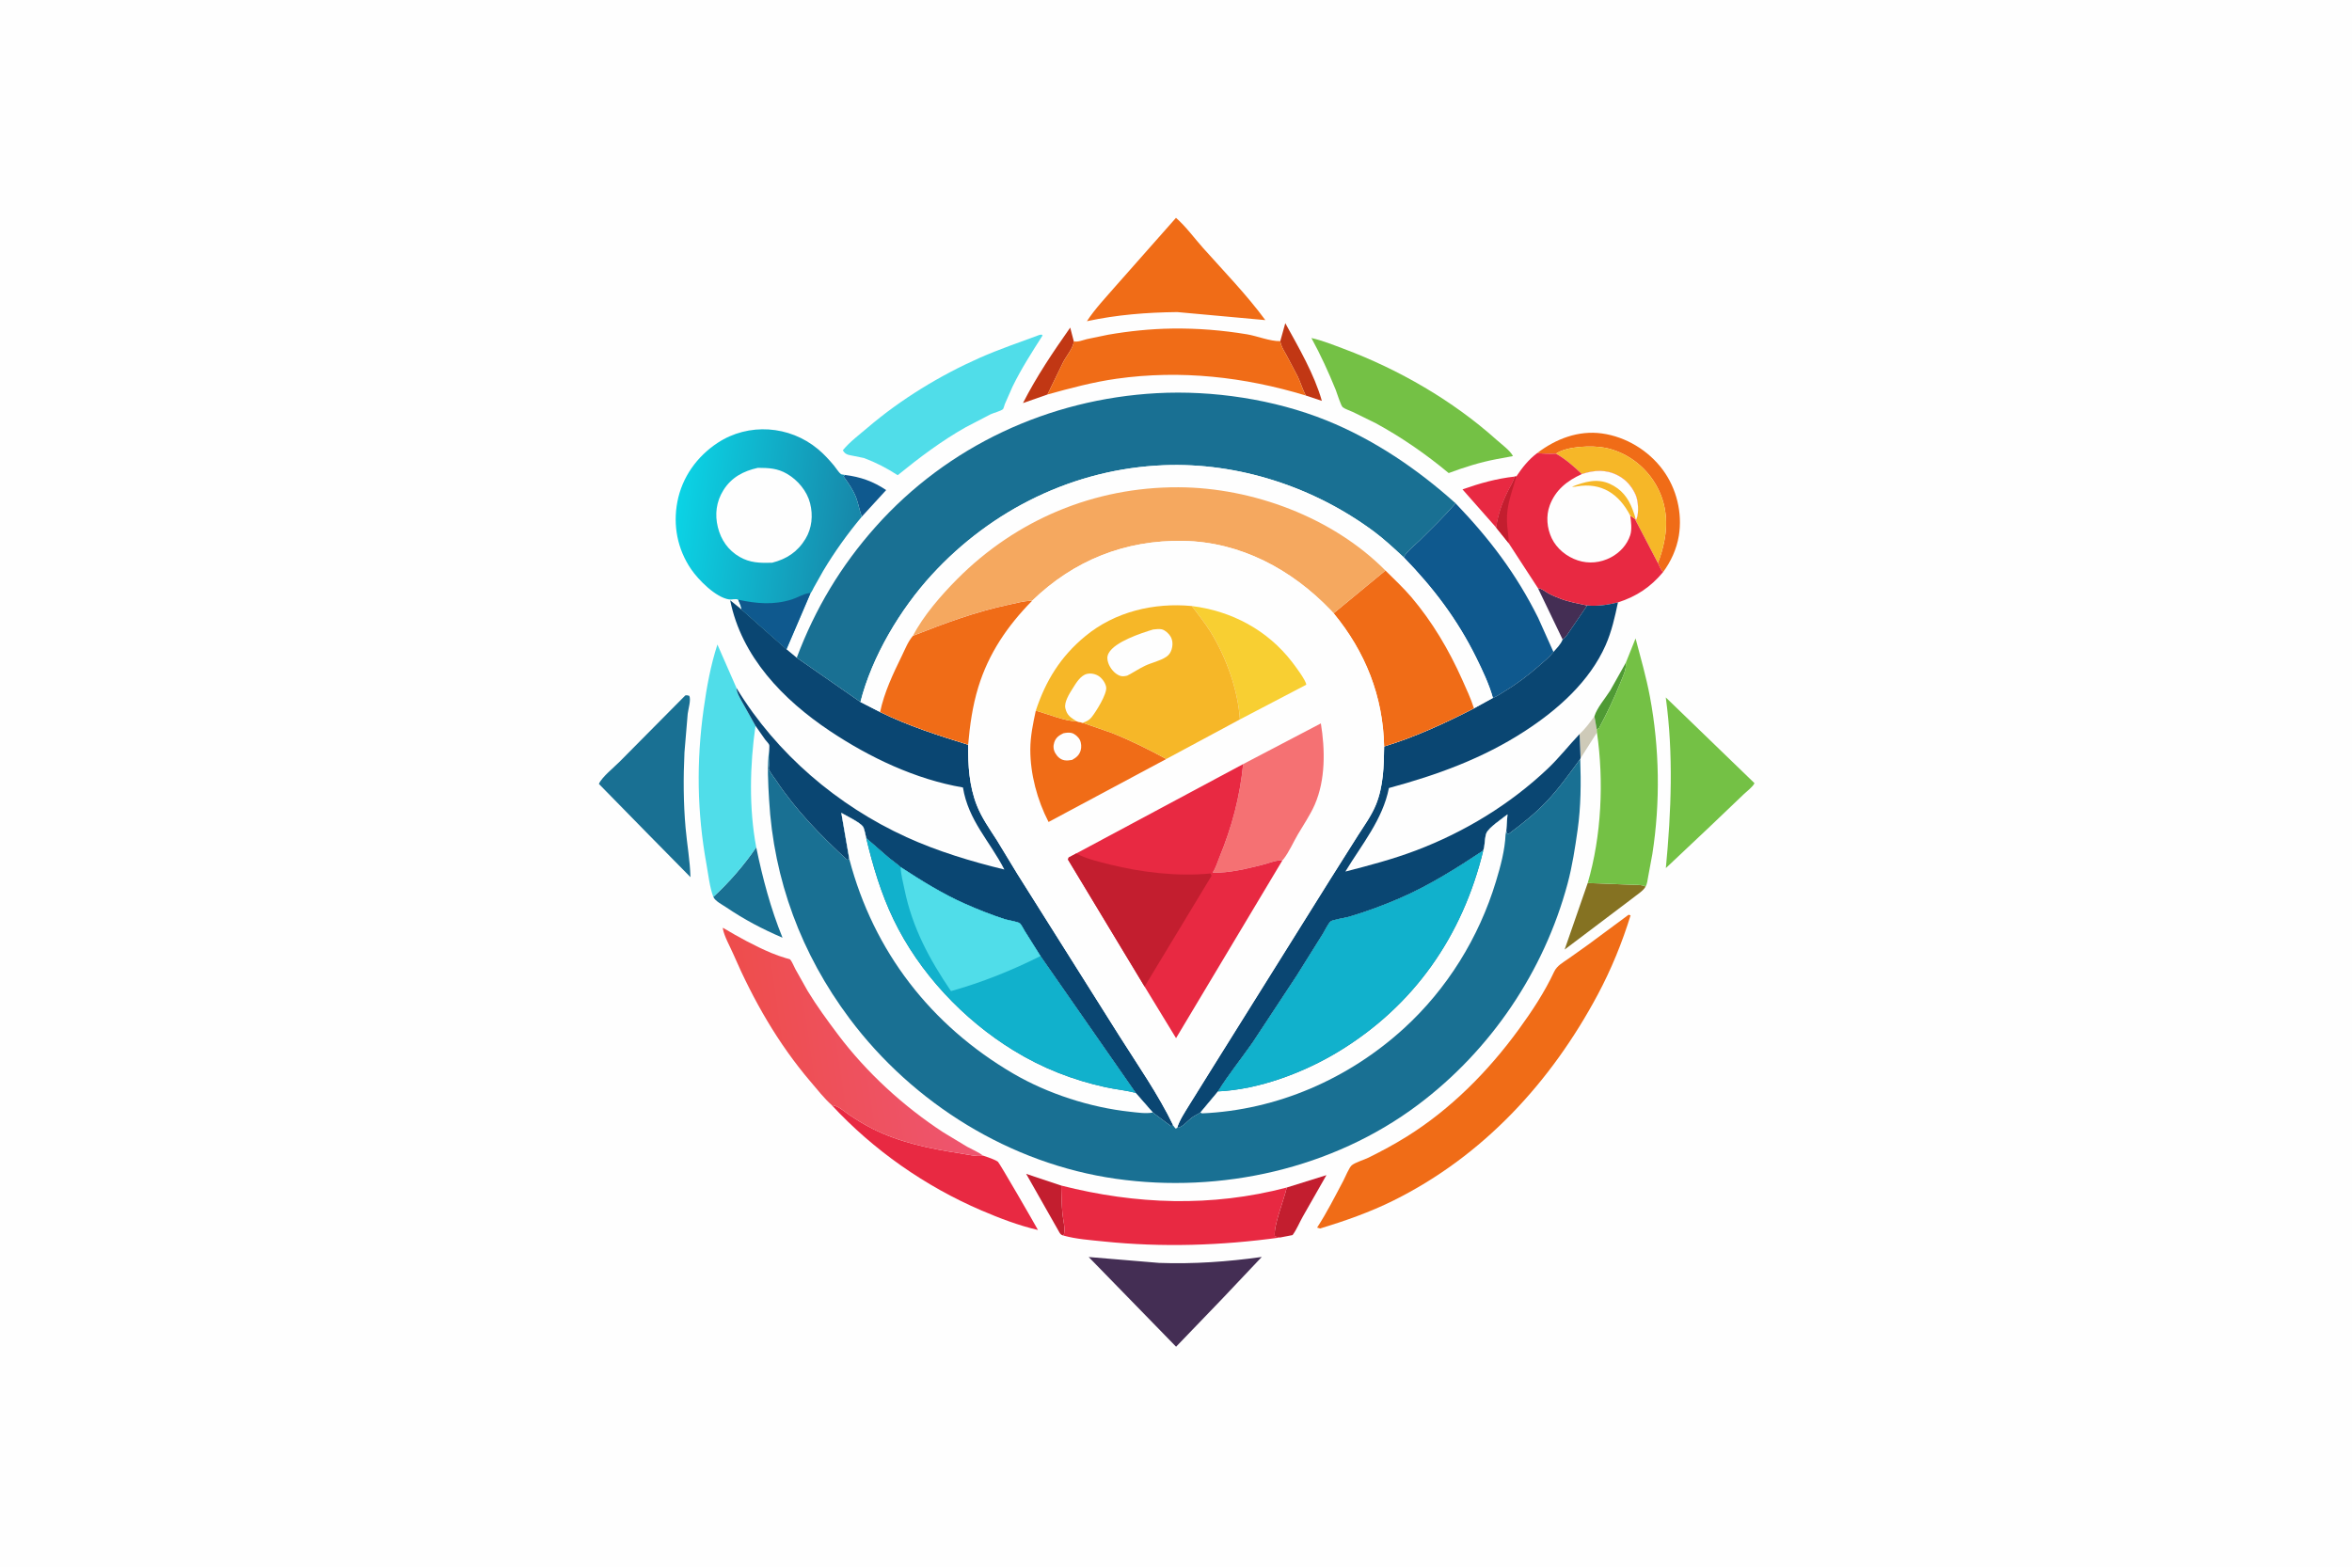 <svg version="1.1" xmlns="http://www.w3.org/2000/svg" style="display: block;" viewBox="0 0 2048 1365" width="1536" height="1024">
<defs>
	<linearGradient id="Gradient1" gradientUnits="userSpaceOnUse" x1="648.663" y1="920.709" x2="830.195" y2="894.312">
		<stop class="stop0" offset="0" stop-opacity="1" stop-color="rgb(238,77,76)"/>
		<stop class="stop1" offset="1" stop-opacity="1" stop-color="rgb(238,85,111)"/>
	</linearGradient>
	<linearGradient id="Gradient2" gradientUnits="userSpaceOnUse" x1="745.54" y1="459.843" x2="590.542" y2="438.976">
		<stop class="stop0" offset="0" stop-opacity="1" stop-color="rgb(23,135,169)"/>
		<stop class="stop1" offset="1" stop-opacity="1" stop-color="rgb(11,211,229)"/>
	</linearGradient>
</defs>
<path transform="translate(0,0)" fill="rgb(254,254,254)" d="M -0 -0 L 2048 0 L 2048 1365 L -0 1365 L -0 -0 z"/>
<path transform="translate(0,0)" fill="rgb(206,202,184)" d="M 1388.35 623.601 L 1390.34 635.006 L 1390.54 637.784 L 1376.29 660.196 L 1375.4 639.184 C 1380.45 634.445 1384.32 629.184 1388.35 623.601 z"/>
<path transform="translate(0,0)" fill="rgb(79,154,52)" d="M 1415.67 577.043 C 1416.23 583.14 1413.27 588.579 1411.07 594.129 C 1405.6 607.89 1399.23 621.101 1392.23 634.142 L 1390.34 635.006 L 1388.35 623.601 C 1390.55 616.294 1397.93 607.846 1402.06 601.26 L 1415.67 577.043 z"/>
<path transform="translate(0,0)" fill="rgb(15,89,142)" d="M 735.78 413.465 C 749.408 415.212 760.166 418.979 771.63 426.642 L 750.409 449.812 C 748.386 444.411 747.503 438.612 745.459 433.197 C 743.119 426.998 738.921 420.823 735.007 415.501 L 734.5 414.823 L 735.78 413.465 z"/>
<path transform="translate(0,0)" fill="rgb(195,30,47)" d="M 925.993 1075.91 C 924.324 1075.48 923.528 1074.91 922.634 1073.46 L 893.537 1022.18 L 924.031 1032.35 C 924.286 1040.49 924.353 1048.77 925.125 1056.87 C 925.629 1062.17 928.175 1071.07 925.993 1075.91 z"/>
<path transform="translate(0,0)" fill="rgb(68,46,84)" d="M 1339.14 512.005 C 1342.9 512.536 1345.26 514.965 1348.5 516.727 C 1351.87 518.557 1355.56 520.055 1359.14 521.401 C 1366.57 524.187 1374.31 525.499 1382.04 527.164 L 1368.55 546.933 C 1366.44 550.035 1363.77 554.717 1360.67 556.798 L 1339.14 512.005 z"/>
<path transform="translate(0,0)" fill="rgb(193,55,20)" d="M 1114.81 296.937 L 1119.16 281.294 C 1130.81 302.489 1144.39 325.614 1151 348.956 L 1136.99 344.282 C 1134.24 339.098 1132.51 333.092 1129.98 327.727 L 1120.2 309.15 C 1118.02 305.223 1115.39 301.483 1114.81 296.937 z"/>
<path transform="translate(0,0)" fill="rgb(193,55,20)" d="M 912.088 343.409 L 890.747 350.887 C 902.762 327.388 916.761 306.682 931.885 285.142 L 935.021 297.141 C 934.549 302.925 928.645 309.679 925.893 314.928 L 912.088 343.409 z"/>
<path transform="translate(0,0)" fill="rgb(232,41,66)" d="M 1302.83 459.344 L 1273.47 426.052 C 1288.73 420.663 1302.76 416.72 1318.92 414.88 C 1317.79 419.613 1315.01 423.549 1312.89 427.883 C 1307.88 438.094 1304.4 448.051 1302.83 459.344 z"/>
<path transform="translate(0,0)" fill="rgb(195,30,47)" d="M 1120.41 1034.09 L 1154.99 1023.29 L 1134.41 1059.4 C 1131.5 1064.57 1129.01 1070.75 1125.5 1075.5 L 1114.51 1077.62 C 1113.28 1077.3 1112.19 1076.98 1110.91 1076.93 L 1110.17 1076.93 C 1108.22 1068.71 1118.42 1043.79 1120.41 1034.09 z"/>
<path transform="translate(0,0)" fill="rgb(133,114,34)" d="M 1382.5 768.884 L 1419.88 770.343 C 1423.46 770.507 1429.99 770.145 1432.94 771.969 C 1430.94 775.743 1424.67 779.56 1421.32 782.327 L 1362.4 826.821 L 1382.5 768.884 z"/>
<path transform="translate(0,0)" fill="rgb(25,112,147)" d="M 621.109 780.972 C 635.037 768.106 647.829 753.399 658.484 737.739 C 664.054 764.708 670.999 790.942 681.369 816.504 C 663.68 808.889 648.21 800.79 632.222 789.952 C 628.851 787.667 622.844 784.709 621.109 780.972 z"/>
<path transform="translate(0,0)" fill="rgb(240,108,23)" d="M 1338.58 394.373 C 1354.77 382.049 1374.4 374.466 1394.99 377.339 C 1415.8 380.244 1435.43 392.159 1447.9 409.04 C 1459.86 425.216 1465.14 446.613 1461.84 466.5 C 1459.93 477.986 1454.99 488.854 1448.08 498.15 C 1446.07 495.711 1444.89 492.897 1443.55 490.057 C 1446.09 484.255 1447.83 477.7 1449.1 471.501 C 1452.96 452.7 1450.27 434.38 1439.61 418.331 C 1429.97 403.814 1414.56 393.118 1397.49 389.795 C 1386.25 387.605 1364.52 388.371 1354.84 394.938 C 1349.31 395.118 1344.08 395.025 1338.58 394.373 z"/>
<path transform="translate(0,0)" fill="rgb(246,183,40)" d="M 1354.84 394.938 C 1364.52 388.371 1386.25 387.605 1397.49 389.795 C 1414.56 393.118 1429.97 403.814 1439.61 418.331 C 1450.27 434.38 1452.96 452.7 1449.1 471.501 C 1447.83 477.7 1446.09 484.255 1443.55 490.057 L 1424.23 453.063 C 1424.7 452.379 1424.72 452.423 1425.09 451.507 C 1427.23 446.217 1426.47 435.823 1424.17 430.703 C 1420.96 423.536 1415.88 417.61 1408.84 413.928 C 1398.49 408.515 1388.28 409.184 1377.4 412.704 C 1370.83 406.345 1362.82 399.335 1354.84 394.938 z"/>
<path transform="translate(0,0)" fill="rgb(232,41,66)" d="M 724.255 962.339 C 729.856 962.714 734.995 967.803 739.5 970.836 C 746.063 975.252 753.154 979.608 760.247 983.142 C 784.109 995.028 809.894 1000.28 836.055 1004.32 C 842.21 1005.27 850.061 1007.27 856.187 1006.4 L 856.48 1006.42 C 859.738 1007.55 866.348 1009.67 868.968 1011.65 C 870.283 1012.64 900.845 1065.54 903.795 1071.05 C 887.217 1067.26 870.235 1060.74 854.613 1054.05 C 805.673 1033.08 760.451 1001.44 724.255 962.339 z"/>
<path transform="translate(0,0)" fill="rgb(116,193,69)" d="M 1450.47 607.237 L 1527.68 681.886 C 1526.68 684.77 1520.73 689.294 1518.37 691.55 L 1488.83 719.753 L 1450.54 755.871 C 1455.25 706.611 1457.21 656.404 1450.47 607.237 z"/>
<path transform="translate(0,0)" fill="rgb(68,46,84)" d="M 947.957 1094.59 L 1009.23 1099.72 C 1039.12 1100.82 1069.09 1098.71 1098.68 1094.54 L 1063.89 1131.34 L 1024.07 1172.72 L 947.957 1094.59 z"/>
<path transform="translate(0,0)" fill="rgb(25,112,147)" d="M 596.717 605.5 C 598.255 605.183 598.737 605.411 600.2 605.859 C 601.857 609.237 599.315 617.424 598.82 621.49 L 595.997 655.131 C 594.953 677.058 595.039 699.09 596.98 720.966 C 598.255 735.329 600.831 749.307 601.226 763.767 L 564.83 726.798 L 521.485 682.563 C 523.941 676.704 534.879 667.935 539.662 663.079 L 596.717 605.5 z"/>
<path transform="translate(0,0)" fill="rgb(240,108,23)" d="M 1023.98 189.557 C 1032.64 197.095 1039.96 207.276 1047.64 215.874 C 1065.93 236.358 1085.5 256.486 1101.79 278.615 L 1025.09 271.63 C 998.283 271.928 972.653 273.949 946.42 279.571 C 953.573 268.603 963.142 258.61 971.7 248.72 L 1023.98 189.557 z"/>
<path transform="translate(0,0)" fill="rgb(80,221,233)" d="M 905.169 291.5 L 906.969 291.228 L 907.832 292 C 898.574 306.484 889.223 321.062 881.678 336.522 L 875.022 351.641 C 874.68 352.531 873.803 355.805 873.306 356.211 C 871.217 357.916 865.365 359.356 862.672 360.593 L 841 371.864 C 819.961 383.703 800.366 398.492 781.661 413.691 C 772.197 407.546 762.875 402.699 752.304 398.735 L 739 396.042 C 736.461 395.311 735.185 394.243 733.887 392 C 739.774 384.74 748.62 378.114 755.743 372.046 C 784.506 347.543 818.416 326.821 852.997 311.5 C 870.063 303.939 887.7 298.014 905.169 291.5 z"/>
<path transform="translate(0,0)" fill="rgb(232,41,66)" d="M 924.031 1032.35 C 989.122 1048.93 1055.06 1051.27 1120.41 1034.09 C 1118.42 1043.79 1108.22 1068.71 1110.17 1076.93 L 1110.91 1076.93 C 1112.19 1076.98 1113.28 1077.3 1114.51 1077.62 C 1063.4 1084.68 1011.86 1086.35 960.5 1081 C 949.099 1079.81 937.072 1079 925.993 1075.91 C 928.175 1071.07 925.629 1062.17 925.125 1056.87 C 924.353 1048.77 924.286 1040.49 924.031 1032.35 z"/>
<path transform="translate(0,0)" fill="rgb(116,193,69)" d="M 1141.91 294.219 C 1151.44 296.372 1160.88 300.182 1170.01 303.604 C 1217.96 321.564 1264.89 348.614 1303.08 382.843 C 1306.88 386.247 1315.34 392.526 1317.39 397.044 L 1303.25 399.673 C 1288.72 402.431 1275.27 406.663 1261.44 411.839 C 1241.82 395.494 1220.52 380.712 1198.07 368.5 L 1177.94 358.616 C 1175.48 357.449 1171.2 356.106 1169.16 354.468 C 1167.54 353.175 1164.08 341.821 1163.06 339.316 C 1156.76 323.864 1149.93 308.864 1141.91 294.219 z"/>
<path transform="translate(0,0)" fill="rgb(80,221,233)" d="M 621.109 780.972 C 617.848 772.134 616.832 761.78 615.151 752.515 C 606.903 707.06 606.318 663.012 612.704 617.298 C 615.345 598.39 618.757 579.346 624.688 561.169 L 641.302 599.035 C 641.508 602.962 643.539 606.131 645.293 609.567 L 657.842 631.942 C 652.934 666.098 652.081 703.731 658.484 737.739 C 647.829 753.399 635.037 768.106 621.109 780.972 z"/>
<path transform="translate(0,0)" fill="rgb(240,108,23)" d="M 935.021 297.141 C 938.495 297.927 943.07 296.037 946.507 295.156 L 964.988 291.331 C 983.18 288.184 1001.94 286.242 1020.41 285.981 C 1042.42 285.67 1064.17 287.392 1085.9 291.003 C 1094.86 292.493 1105.91 297.158 1114.81 296.937 C 1115.39 301.483 1118.02 305.223 1120.2 309.15 L 1129.98 327.727 C 1132.51 333.092 1134.24 339.098 1136.99 344.282 C 1083.36 328.021 1028 321.812 972.222 329.683 C 951.816 332.563 931.91 337.91 912.088 343.409 L 925.893 314.928 C 928.645 309.679 934.549 302.925 935.021 297.141 z"/>
<path transform="translate(0,0)" fill="rgb(116,193,69)" d="M 1415.67 577.043 L 1424.18 555.844 C 1428.59 572.635 1433.48 589.578 1436.68 606.647 C 1445.06 651.428 1445.82 698.722 1438.77 743.697 L 1435.17 763.182 C 1434.63 765.96 1434.33 769.536 1432.94 771.969 C 1429.99 770.145 1423.46 770.507 1419.88 770.343 L 1382.5 768.884 C 1394.54 727.782 1396.68 680.006 1390.54 637.784 L 1390.34 635.006 L 1392.23 634.142 C 1399.23 621.101 1405.6 607.89 1411.07 594.129 C 1413.27 588.579 1416.23 583.14 1415.67 577.043 z"/>
<path transform="translate(0,0)" fill="url(#Gradient1)" d="M 724.255 962.339 C 717.55 956.337 711.758 948.87 705.917 942.026 C 677.373 908.583 655.829 870.722 638.411 830.497 C 635.676 824.182 630.647 815.373 629.439 808.69 L 629.47 807.84 C 643.076 815.942 656.993 823.629 671.61 829.783 C 675.849 831.567 680.208 833.033 684.604 834.377 C 685.032 834.508 687.731 835.119 687.958 835.368 C 689.699 837.279 691.303 841.535 692.593 843.893 L 703.261 862.872 C 711.219 875.971 720.448 888.588 729.662 900.836 C 754.619 934.011 786.626 963.29 821.332 986.002 L 842.162 998.574 C 846.672 1001.05 852.12 1003.29 856.187 1006.4 C 850.061 1007.27 842.21 1005.27 836.055 1004.32 C 809.894 1000.28 784.109 995.028 760.247 983.142 C 753.154 979.608 746.063 975.252 739.5 970.836 C 734.995 967.803 729.856 962.714 724.255 962.339 z"/>
<path transform="translate(0,0)" fill="rgb(15,89,142)" d="M 1267.46 438.181 C 1297.05 469.019 1320.2 499.512 1339.34 537.912 L 1352.67 567.64 C 1349.12 572.25 1344.42 575.94 1340.06 579.755 C 1330.96 587.7 1321.38 595.089 1311.03 601.328 C 1307.58 603.409 1303.71 606.289 1299.94 607.67 C 1296.65 595.772 1290.9 583.688 1285.44 572.631 C 1269 539.31 1248.13 511.782 1222.28 485.209 C 1224.43 480.44 1232.22 474.447 1236.07 470.635 C 1246.75 460.041 1257.59 449.544 1267.46 438.181 z"/>
<path transform="translate(0,0)" fill="rgb(232,41,66)" d="M 1320.3 414.823 C 1325.67 406.873 1330.87 400.216 1338.58 394.373 C 1344.08 395.025 1349.31 395.118 1354.84 394.938 C 1362.82 399.335 1370.83 406.345 1377.4 412.704 C 1388.28 409.184 1398.49 408.515 1408.84 413.928 C 1415.88 417.61 1420.96 423.536 1424.17 430.703 C 1426.47 435.823 1427.23 446.217 1425.09 451.507 C 1424.72 452.423 1424.7 452.379 1424.23 453.063 L 1443.55 490.057 C 1444.89 492.897 1446.07 495.711 1448.08 498.15 C 1437.15 511.201 1425.13 519.225 1408.84 524.499 C 1399.78 526.593 1391.41 528.026 1382.04 527.164 C 1374.31 525.499 1366.57 524.187 1359.14 521.401 C 1355.56 520.055 1351.87 518.557 1348.5 516.727 C 1345.26 514.965 1342.9 512.536 1339.14 512.005 L 1313.63 472.806 L 1302.83 459.344 C 1304.4 448.051 1307.88 438.094 1312.89 427.883 C 1315.01 423.549 1317.79 419.613 1318.92 414.88 L 1320.3 414.823 z"/>
<path transform="translate(0,0)" fill="rgb(195,30,47)" d="M 1318.92 414.88 L 1320.3 414.823 L 1320.13 415.455 C 1316.46 429.007 1311.84 439.06 1312.17 453.604 C 1312.32 460.029 1313.76 466.451 1313.63 472.806 L 1302.83 459.344 C 1304.4 448.051 1307.88 438.094 1312.89 427.883 C 1315.01 423.549 1317.79 419.613 1318.92 414.88 z"/>
<path transform="translate(0,0)" fill="rgb(254,254,254)" d="M 1377.4 412.704 C 1388.28 409.184 1398.49 408.515 1408.84 413.928 C 1415.88 417.61 1420.96 423.536 1424.17 430.703 C 1426.47 435.823 1427.23 446.217 1425.09 451.507 C 1424.72 452.423 1424.7 452.379 1424.23 453.063 L 1424.23 452.131 L 1419.52 448.882 C 1420.3 453.927 1421.13 461.022 1419.52 465.917 C 1416.72 474.401 1410.54 481.103 1402.68 485.264 C 1393.78 489.975 1383.48 491.073 1373.88 487.901 C 1364.25 484.721 1355.5 477.763 1351.12 468.5 C 1346.99 459.766 1346.04 449.274 1349.39 440.122 C 1354.34 426.579 1364.63 418.473 1377.4 412.704 z"/>
<path transform="translate(0,0)" fill="rgb(246,183,40)" d="M 1419.52 448.882 C 1409.84 430.044 1394.43 419.716 1372.91 423.475 L 1371.78 423.69 C 1370.72 423.884 1369.87 423.859 1368.82 423.708 C 1379.74 419.529 1390.48 416.11 1401.78 421.246 C 1411.81 425.799 1417.73 433.327 1421.55 443.5 C 1422.58 446.243 1423.72 449.242 1424.23 452.131 L 1419.52 448.882 z"/>
<path transform="translate(0,0)" fill="rgb(240,108,23)" d="M 1418.11 796.5 L 1419.82 797.047 C 1412.45 820.883 1403.02 844.018 1391.26 866.028 C 1350.54 942.271 1291.43 1006.66 1213.25 1045.45 C 1192.91 1055.54 1171.18 1063.17 1149.5 1069.77 L 1146.87 1068.96 C 1155.36 1055.95 1162.42 1041.84 1169.72 1028.13 C 1171.25 1025.26 1174.81 1016.54 1177.03 1014.71 C 1180.11 1012.17 1187.94 1009.88 1191.79 1007.97 C 1203.09 1002.36 1214.26 996.378 1224.96 989.693 C 1263.39 965.693 1295.9 932.817 1322.47 896.336 C 1333.92 880.616 1345.04 863.77 1353.27 846.11 C 1355.73 840.834 1361.15 837.971 1365.77 834.722 L 1382.91 822.541 L 1418.11 796.5 z"/>
<path transform="translate(0,0)" fill="url(#Gradient2)" d="M 642.781 522.14 C 640.71 520.993 637.39 522.242 634.981 521.903 C 623.191 520.241 608.06 504.758 601.825 495.635 C 589.85 478.112 585.855 457.399 589.853 436.688 C 593.958 415.426 606.875 397.38 624.848 385.54 C 651.787 367.794 687.435 370.353 712.153 390.904 C 717.409 395.273 721.961 400.239 726.325 405.483 C 727.952 407.439 730.301 411.327 732.256 412.754 C 732.746 413.112 735.062 413.32 735.78 413.465 L 734.5 414.823 L 735.007 415.501 C 738.921 420.823 743.119 426.998 745.459 433.197 C 747.503 438.612 748.386 444.411 750.409 449.812 C 737.988 464.707 726.751 480.337 716.8 496.997 L 708.607 511.548 C 707.998 512.66 706.765 515.614 705.824 516.259 L 684.818 565.281 L 645.582 530.574 C 645.555 527.89 643.772 524.643 642.781 522.14 z"/>
<path transform="translate(0,0)" fill="rgb(15,89,142)" d="M 642.781 522.14 C 658.807 525.564 673.6 526.925 689.481 521.909 C 694.214 520.414 699.776 516.951 704.55 516.378 L 705.824 516.259 L 684.818 565.281 L 645.582 530.574 C 645.555 527.89 643.772 524.643 642.781 522.14 z"/>
<path transform="translate(0,0)" fill="rgb(254,254,254)" d="M 659.926 407.272 C 669.464 407.371 676.861 407.571 685.366 412.534 C 694.728 417.996 702.732 427.554 705.405 438.175 C 708.05 448.684 707.041 459.769 701.362 469.153 C 694.518 480.464 684.867 486.788 672.265 489.938 C 661.932 490.192 653.216 490.16 643.938 484.796 C 634.056 479.082 627.84 470.077 625.096 459.098 C 622.276 447.811 623.701 436.622 629.935 426.704 C 636.987 415.485 647.394 410.067 659.926 407.272 z"/>
<path transform="translate(0,0)" fill="rgb(10,70,114)" d="M 1382.04 527.164 C 1391.41 528.026 1399.78 526.593 1408.84 524.499 C 1406.17 537.163 1403.36 549.787 1398.12 561.687 C 1384.13 593.429 1356.33 617.996 1327.78 636.552 C 1291.1 660.402 1251.32 674.799 1209.39 686.139 C 1204.07 713.478 1185.65 735.504 1171.48 758.893 C 1192.21 753.588 1212.96 748.097 1232.99 740.5 C 1275.28 724.456 1314.87 700.411 1347.74 669.226 C 1357.69 659.783 1365.99 649.063 1375.4 639.184 L 1376.29 660.196 L 1375.98 660.869 C 1366.64 673.607 1357.4 686.594 1346.5 698.07 C 1336.53 708.573 1325.55 717.19 1313.99 725.842 L 1312.32 725.887 L 1311.58 723.302 L 1312.61 709.121 C 1308.2 712.749 1296.66 720.243 1294.36 725.255 C 1293.01 728.201 1292.88 734.371 1292.32 737.76 L 1291.52 740.63 C 1268.19 756.089 1244.81 770.861 1219.05 782.07 C 1204.59 788.364 1189.5 793.904 1174.37 798.358 C 1171.19 799.295 1160.36 800.82 1158.63 802.38 C 1156.32 804.454 1153.74 810.186 1152.01 812.956 L 1129.1 849.582 L 1090.74 907.782 C 1080.87 921.926 1069.69 935.745 1060.6 950.358 L 1045.21 968.784 C 1042.69 970.349 1039.77 971.657 1037.43 973.436 C 1033.76 976.228 1029.51 981.851 1024.99 982.105 C 1026.98 975.44 1031.63 968.605 1035.21 962.688 L 1056.7 928.165 L 1158.45 765.386 L 1182.47 727.326 C 1187.94 718.773 1194.19 710.192 1198.05 700.762 C 1204.6 684.782 1205.05 666.941 1205.23 649.929 C 1232.22 641.718 1258.41 629.616 1283.46 616.748 L 1299.94 607.67 C 1303.71 606.289 1307.58 603.409 1311.03 601.328 C 1321.38 595.089 1330.96 587.7 1340.06 579.755 C 1344.42 575.94 1349.12 572.25 1352.67 567.64 C 1355.57 564.332 1359.11 560.945 1360.67 556.798 C 1363.77 554.717 1366.44 550.035 1368.55 546.933 L 1382.04 527.164 z"/>
<path transform="translate(0,0)" fill="rgb(10,70,114)" d="M 641.302 599.035 L 641.654 599.626 C 676.14 656.182 729.214 701.5 789.322 728.917 C 816.413 741.274 845.663 750.11 874.549 757.123 C 861.83 732.322 843.193 714.505 838.483 685.668 C 797.217 678.604 757.235 659.548 722.646 636.475 C 682 609.362 645.65 571.878 635.8 522.623 L 645.582 530.574 L 684.818 565.281 L 693.76 572.674 L 749.228 611.225 L 766.349 619.985 C 791.486 632.216 816.419 640.138 843.007 648.435 C 842.884 666.431 843.883 684.105 850.5 701.052 C 854.816 712.106 861.837 721.911 868.197 731.857 L 885.648 760.607 L 974.63 901.915 C 990.626 927.273 1008.65 953.01 1021.64 980.007 L 1019.53 980.515 L 1003.84 968.752 L 988.886 951.663 L 905.978 832.502 L 892.316 810.749 C 891.37 809.262 889.245 804.911 888.024 804.005 C 885.927 802.449 877.752 801.338 874.839 800.386 C 863.134 796.562 851.484 791.97 840.229 786.973 C 820.612 778.265 802.163 766.763 784.229 755.062 C 784.164 754.675 775.023 747.795 774 746.945 L 754.284 729.827 C 753.633 727.445 752.736 721.289 751.269 719.511 C 748.297 715.908 739.103 711.461 734.845 709.034 L 732.571 707.755 L 739.557 748.11 L 737.523 748.645 C 714.646 727.461 693.108 705.635 675.792 679.52 C 674.009 676.83 670.488 672.661 669.48 669.685 C 669.24 668.974 669.773 666.151 669.837 665.308 C 670.131 661.433 670.193 657.715 669.928 653.839 L 669.835 652.55 C 669.82 651.601 670.082 649.285 669.772 648.5 C 669.275 647.24 667.142 645.141 666.282 643.978 L 657.842 631.942 L 645.293 609.567 C 643.539 606.131 641.508 602.962 641.302 599.035 z"/>
<path transform="translate(0,0)" fill="rgb(25,112,147)" d="M 693.76 572.674 C 709.715 530.129 732.251 492.501 762.489 458.575 C 825.309 388.094 913.419 347.369 1007.32 342.259 C 1056.01 339.609 1109.4 347.609 1154.78 365.885 C 1196.39 382.645 1234.2 408.294 1267.46 438.181 C 1257.59 449.544 1246.75 460.041 1236.07 470.635 C 1232.22 474.447 1224.43 480.44 1222.28 485.209 C 1213.85 477.451 1205.46 469.518 1196.25 462.69 C 1144.01 423.941 1078.29 402.376 1013.15 405.025 C 935.561 408.181 863.646 443.412 811.36 500.466 C 783.935 530.391 759.251 571.593 749.228 611.225 L 693.76 572.674 z"/>
<path transform="translate(0,0)" fill="rgb(254,254,254)" d="M 749.228 611.225 C 759.251 571.593 783.935 530.391 811.36 500.466 C 863.646 443.412 935.561 408.181 1013.15 405.025 C 1078.29 402.376 1144.01 423.941 1196.25 462.69 C 1205.46 469.518 1213.85 477.451 1222.28 485.209 C 1248.13 511.782 1269 539.31 1285.44 572.631 C 1290.9 583.688 1296.65 595.772 1299.94 607.67 L 1283.46 616.748 C 1258.41 629.616 1232.22 641.718 1205.23 649.929 C 1204.29 606.161 1188.94 567.591 1161.26 533.946 L 1158.53 531.039 C 1124.65 495.735 1080.13 471.783 1030.29 470.921 C 979.678 470.047 934.984 487.865 898.665 523.112 C 892.005 523.051 885.105 525.096 878.596 526.474 C 849.59 532.618 822.456 542.725 794.936 553.596 C 790.756 558.336 788.153 565.129 785.373 570.815 C 777.737 586.439 769.905 602.868 766.349 619.985 L 749.228 611.225 z"/>
<path transform="translate(0,0)" fill="rgb(240,108,23)" d="M 1206.37 496.721 C 1213.99 504.293 1222.05 511.782 1229.01 519.969 C 1247.21 541.389 1261.68 565.966 1273.12 591.558 C 1276.83 599.865 1280.71 608.056 1283.46 616.748 C 1258.41 629.616 1232.22 641.718 1205.23 649.929 C 1204.29 606.161 1188.94 567.591 1161.26 533.946 L 1206.37 496.721 z"/>
<path transform="translate(0,0)" fill="rgb(245,168,95)" d="M 794.936 553.596 C 803.858 536.196 819.756 517.956 833.454 504.188 C 884.988 452.388 952.855 423.952 1026.02 424.202 C 1090.68 424.424 1160.53 450.441 1206.37 496.721 L 1161.26 533.946 L 1158.53 531.039 C 1124.65 495.735 1080.13 471.783 1030.29 470.921 C 979.678 470.047 934.984 487.865 898.665 523.112 C 892.005 523.051 885.105 525.096 878.596 526.474 C 849.59 532.618 822.456 542.725 794.936 553.596 z"/>
<path transform="translate(0,0)" fill="rgb(25,112,147)" d="M 1375.98 660.869 C 1376.71 681.395 1376.6 702.307 1373.7 722.668 C 1371.47 738.335 1369.06 754.204 1364.95 769.5 C 1344.39 845.997 1298.03 914.544 1234.65 962.088 C 1160.37 1017.8 1062.96 1039.48 971.602 1026.46 C 879.657 1013.36 795.122 960.926 739.702 886.838 C 697.806 830.83 673.633 766.155 669.673 696.205 C 668.875 682.123 667.827 666.49 669.835 652.55 L 669.928 653.839 C 670.193 657.715 670.131 661.433 669.837 665.308 C 669.773 666.151 669.24 668.974 669.48 669.685 C 670.488 672.661 674.009 676.83 675.792 679.52 C 693.108 705.635 714.646 727.461 737.523 748.645 L 739.557 748.11 L 732.571 707.755 L 734.845 709.034 C 739.103 711.461 748.297 715.908 751.269 719.511 C 752.736 721.289 753.633 727.445 754.284 729.827 L 774 746.945 C 775.023 747.795 784.164 754.675 784.229 755.062 C 802.163 766.763 820.612 778.265 840.229 786.973 C 851.484 791.97 863.134 796.562 874.839 800.386 C 877.752 801.338 885.927 802.449 888.024 804.005 C 889.245 804.911 891.37 809.262 892.316 810.749 L 905.978 832.502 L 988.886 951.663 L 1003.84 968.752 L 1019.53 980.515 L 1021.64 980.007 L 1023.58 982.506 L 1024.99 982.105 C 1029.51 981.851 1033.76 976.228 1037.43 973.436 C 1039.77 971.657 1042.69 970.349 1045.21 968.784 L 1060.6 950.358 C 1069.69 935.745 1080.87 921.926 1090.74 907.782 L 1129.1 849.582 L 1152.01 812.956 C 1153.74 810.186 1156.32 804.454 1158.63 802.38 C 1160.36 800.82 1171.19 799.295 1174.37 798.358 C 1189.5 793.904 1204.59 788.364 1219.05 782.07 C 1244.81 770.861 1268.19 756.089 1291.52 740.63 L 1292.32 737.76 C 1292.88 734.371 1293.01 728.201 1294.36 725.255 C 1296.66 720.243 1308.2 712.749 1312.61 709.121 L 1311.58 723.302 L 1312.32 725.887 L 1313.99 725.842 C 1325.55 717.19 1336.53 708.573 1346.5 698.07 C 1357.4 686.594 1366.64 673.607 1375.98 660.869 z"/>
<path transform="translate(0,0)" fill="rgb(254,254,254)" d="M 1292.32 737.76 C 1292.88 734.371 1293.01 728.201 1294.36 725.255 C 1296.66 720.243 1308.2 712.749 1312.61 709.121 L 1311.58 723.302 L 1310.98 726.676 C 1310.35 740.548 1306.59 754.321 1302.58 767.557 C 1287.79 816.347 1260.17 861.055 1222.45 895.488 C 1174.24 939.497 1112.02 966.65 1046.67 969.487 L 1045.21 968.784 L 1060.6 950.358 C 1096.21 948.717 1135.35 934.01 1165.59 915.622 C 1231.28 875.671 1273.46 815.097 1291.52 740.63 L 1292.32 737.76 z"/>
<path transform="translate(0,0)" fill="rgb(254,254,254)" d="M 739.557 748.11 L 732.571 707.755 L 734.845 709.034 C 739.103 711.461 748.297 715.908 751.269 719.511 C 752.736 721.289 753.633 727.445 754.284 729.827 C 760.123 754.184 767.114 777.805 777.997 800.465 C 800.334 846.975 838.697 887.738 882.5 914.632 C 907.604 930.046 933.811 940.338 962.531 946.673 C 971.209 948.587 980.336 949.38 988.886 951.663 L 1003.84 968.752 C 997.755 969.94 990.125 968.73 984 968.074 C 949.464 964.376 912.294 952.394 882.245 934.809 C 810.532 892.842 760.65 828.416 739.557 748.11 z"/>
<path transform="translate(0,0)" fill="rgb(17,177,204)" d="M 754.284 729.827 L 774 746.945 C 775.023 747.795 784.164 754.675 784.229 755.062 C 802.163 766.763 820.612 778.265 840.229 786.973 C 851.484 791.97 863.134 796.562 874.839 800.386 C 877.752 801.338 885.927 802.449 888.024 804.005 C 889.245 804.911 891.37 809.262 892.316 810.749 L 905.978 832.502 L 988.886 951.663 C 980.336 949.38 971.209 948.587 962.531 946.673 C 933.811 940.338 907.604 930.046 882.5 914.632 C 838.697 887.738 800.334 846.975 777.997 800.465 C 767.114 777.805 760.123 754.184 754.284 729.827 z"/>
<path transform="translate(0,0)" fill="rgb(80,221,233)" d="M 784.229 755.062 C 802.163 766.763 820.612 778.265 840.229 786.973 C 851.484 791.97 863.134 796.562 874.839 800.386 C 877.752 801.338 885.927 802.449 888.024 804.005 C 889.245 804.911 891.37 809.262 892.316 810.749 L 905.978 832.502 C 880.925 845.083 855.056 855.435 828.077 863.033 C 809.178 835.142 794.412 807.824 787.573 774.401 C 786.274 768.051 784.454 761.543 784.229 755.062 z"/>
<path transform="translate(0,0)" fill="rgb(17,177,204)" d="M 1291.52 740.63 C 1273.46 815.097 1231.28 875.671 1165.59 915.622 C 1135.35 934.01 1096.21 948.717 1060.6 950.358 C 1069.69 935.745 1080.87 921.926 1090.74 907.782 L 1129.1 849.582 L 1152.01 812.956 C 1153.74 810.186 1156.32 804.454 1158.63 802.38 C 1160.36 800.82 1171.19 799.295 1174.37 798.358 C 1189.5 793.904 1204.59 788.364 1219.05 782.07 C 1244.81 770.861 1268.19 756.089 1291.52 740.63 z"/>
<path transform="translate(0,0)" fill="rgb(254,254,254)" d="M 898.665 523.112 C 934.984 487.865 979.678 470.047 1030.29 470.921 C 1080.13 471.783 1124.65 495.735 1158.53 531.039 L 1161.26 533.946 C 1188.94 567.591 1204.29 606.161 1205.23 649.929 C 1205.05 666.941 1204.6 684.782 1198.05 700.762 C 1194.19 710.192 1187.94 718.773 1182.47 727.326 L 1158.45 765.386 L 1056.7 928.165 L 1035.21 962.688 C 1031.63 968.605 1026.98 975.44 1024.99 982.105 L 1023.58 982.506 L 1021.64 980.007 C 1008.65 953.01 990.626 927.273 974.63 901.915 L 885.648 760.607 L 868.197 731.857 C 861.837 721.911 854.816 712.106 850.5 701.052 C 843.883 684.105 842.884 666.431 843.007 648.435 C 816.419 640.138 791.486 632.216 766.349 619.985 C 769.905 602.868 777.737 586.439 785.373 570.815 C 788.153 565.129 790.756 558.336 794.936 553.596 C 822.456 542.725 849.59 532.618 878.596 526.474 C 885.105 525.096 892.005 523.051 898.665 523.112 z"/>
<path transform="translate(0,0)" fill="rgb(248,207,50)" d="M 1037.82 527.646 C 1072.46 531.955 1103.64 548.545 1125.12 576.441 C 1127.74 579.839 1137.44 592.707 1137.4 596.188 L 1079.64 626.399 C 1077.98 600.548 1067.63 571.984 1054 550 C 1049.12 542.133 1043.27 535.1 1037.82 527.646 z"/>
<path transform="translate(0,0)" fill="rgb(240,108,23)" d="M 901.906 618.791 C 913.251 621.855 926.02 627.607 937.642 628.122 L 942.705 629.323 L 967.979 638.117 C 984.355 644.636 1000.05 652.452 1015.54 660.853 L 913.03 715.714 C 903.193 696.671 897.077 674.036 897.141 652.5 C 897.175 641.117 899.534 629.864 901.906 618.791 z"/>
<path transform="translate(0,0)" fill="rgb(254,254,254)" d="M 925.853 638.5 C 928.084 637.979 930.808 637.633 933.06 638.19 C 935.868 638.885 938.915 641.598 940.244 644.168 C 941.613 646.815 941.824 650.74 940.942 653.556 C 939.67 657.622 937.094 659.676 933.5 661.67 C 931.275 662.031 929.045 662.368 926.8 661.957 C 923.259 661.308 920.607 658.757 918.862 655.702 C 917.161 652.723 916.934 649.47 918.024 646.27 C 919.426 642.15 922.167 640.295 925.853 638.5 z"/>
<path transform="translate(0,0)" fill="rgb(245,113,115)" d="M 1082.46 665.303 L 1150.14 629.86 C 1153.88 652.704 1154.28 679.071 1144.77 700.733 C 1140.9 709.557 1135.1 718.067 1130.21 726.369 C 1126.22 733.16 1122.33 742.128 1117.51 748.176 L 1116.72 749.039 C 1110.75 748.953 1104.76 751.632 1099.01 753.07 C 1085.72 756.391 1069.72 760.365 1055.92 759.785 C 1058.53 756.192 1060.22 750.31 1061.94 746.141 C 1072.67 720.122 1079.75 693.353 1082.46 665.303 z"/>
<path transform="translate(0,0)" fill="rgb(240,108,23)" d="M 794.936 553.596 C 822.456 542.725 849.59 532.618 878.596 526.474 C 885.105 525.096 892.005 523.051 898.665 523.112 C 877.273 544.884 860.894 568.822 851.854 598.287 C 846.788 614.801 844.529 631.267 843.007 648.435 C 816.419 640.138 791.486 632.216 766.349 619.985 C 769.905 602.868 777.737 586.439 785.373 570.815 C 788.153 565.129 790.756 558.336 794.936 553.596 z"/>
<path transform="translate(0,0)" fill="rgb(246,183,40)" d="M 901.906 618.791 C 910.631 592.477 923.56 571.578 945.027 553.866 C 970.897 532.522 1004.86 524.492 1037.82 527.646 C 1043.27 535.1 1049.12 542.133 1054 550 C 1067.63 571.984 1077.98 600.548 1079.64 626.399 L 1015.54 660.853 C 1000.05 652.452 984.355 644.636 967.979 638.117 L 942.705 629.323 L 937.642 628.122 C 926.02 627.607 913.251 621.855 901.906 618.791 z"/>
<path transform="translate(0,0)" fill="rgb(254,254,254)" d="M 937.642 628.122 C 932.391 624.836 929.122 622.998 927.647 616.673 C 926.42 611.41 931.217 603.884 933.912 599.601 C 936.831 594.964 940.783 588.082 946.539 586.732 C 950.063 585.906 954.166 586.842 957.107 588.917 C 959.951 590.923 962.794 595.04 963.22 598.5 C 963.938 604.313 954.409 619.594 950.486 624.5 C 948.472 627.02 945.722 628.394 942.705 629.323 L 937.642 628.122 z"/>
<path transform="translate(0,0)" fill="rgb(254,254,254)" d="M 1004.08 548.075 C 1006.45 547.848 1009.34 547.398 1011.68 547.955 C 1014.5 548.628 1017.72 551.586 1019.18 554.052 C 1021.28 557.577 1021.33 561.743 1020.12 565.58 C 1019.26 568.302 1017.83 570.329 1015.44 571.935 C 1010.29 575.409 1002.91 576.914 997.203 579.595 C 991.817 582.125 986.835 585.573 981.5 588.273 C 979.081 588.835 977.123 589.174 974.735 588.209 C 970.393 586.454 966.518 581.658 965.026 577.216 C 963.987 574.121 963.818 571.54 965.416 568.61 C 970.835 558.674 993.8 551.176 1004.08 548.075 z"/>
<path transform="translate(0,0)" fill="rgb(232,41,66)" d="M 937.086 743.159 L 1082.46 665.303 C 1079.75 693.353 1072.67 720.122 1061.94 746.141 C 1060.22 750.31 1058.53 756.192 1055.92 759.785 C 1069.72 760.365 1085.72 756.391 1099.01 753.07 C 1104.76 751.632 1110.75 748.953 1116.72 749.039 L 1024.04 903.977 L 996.654 859.052 L 929.977 748.5 L 930.5 746.707 L 937.086 743.159 z"/>
<path transform="translate(0,0)" fill="rgb(195,30,47)" d="M 937.086 743.159 C 946.377 747.958 956.217 750.209 966.279 752.718 C 994.037 759.641 1025.42 763.372 1054.03 760.564 L 1055 762.524 L 996.654 859.052 L 929.977 748.5 L 930.5 746.707 L 937.086 743.159 z"/>
</svg>